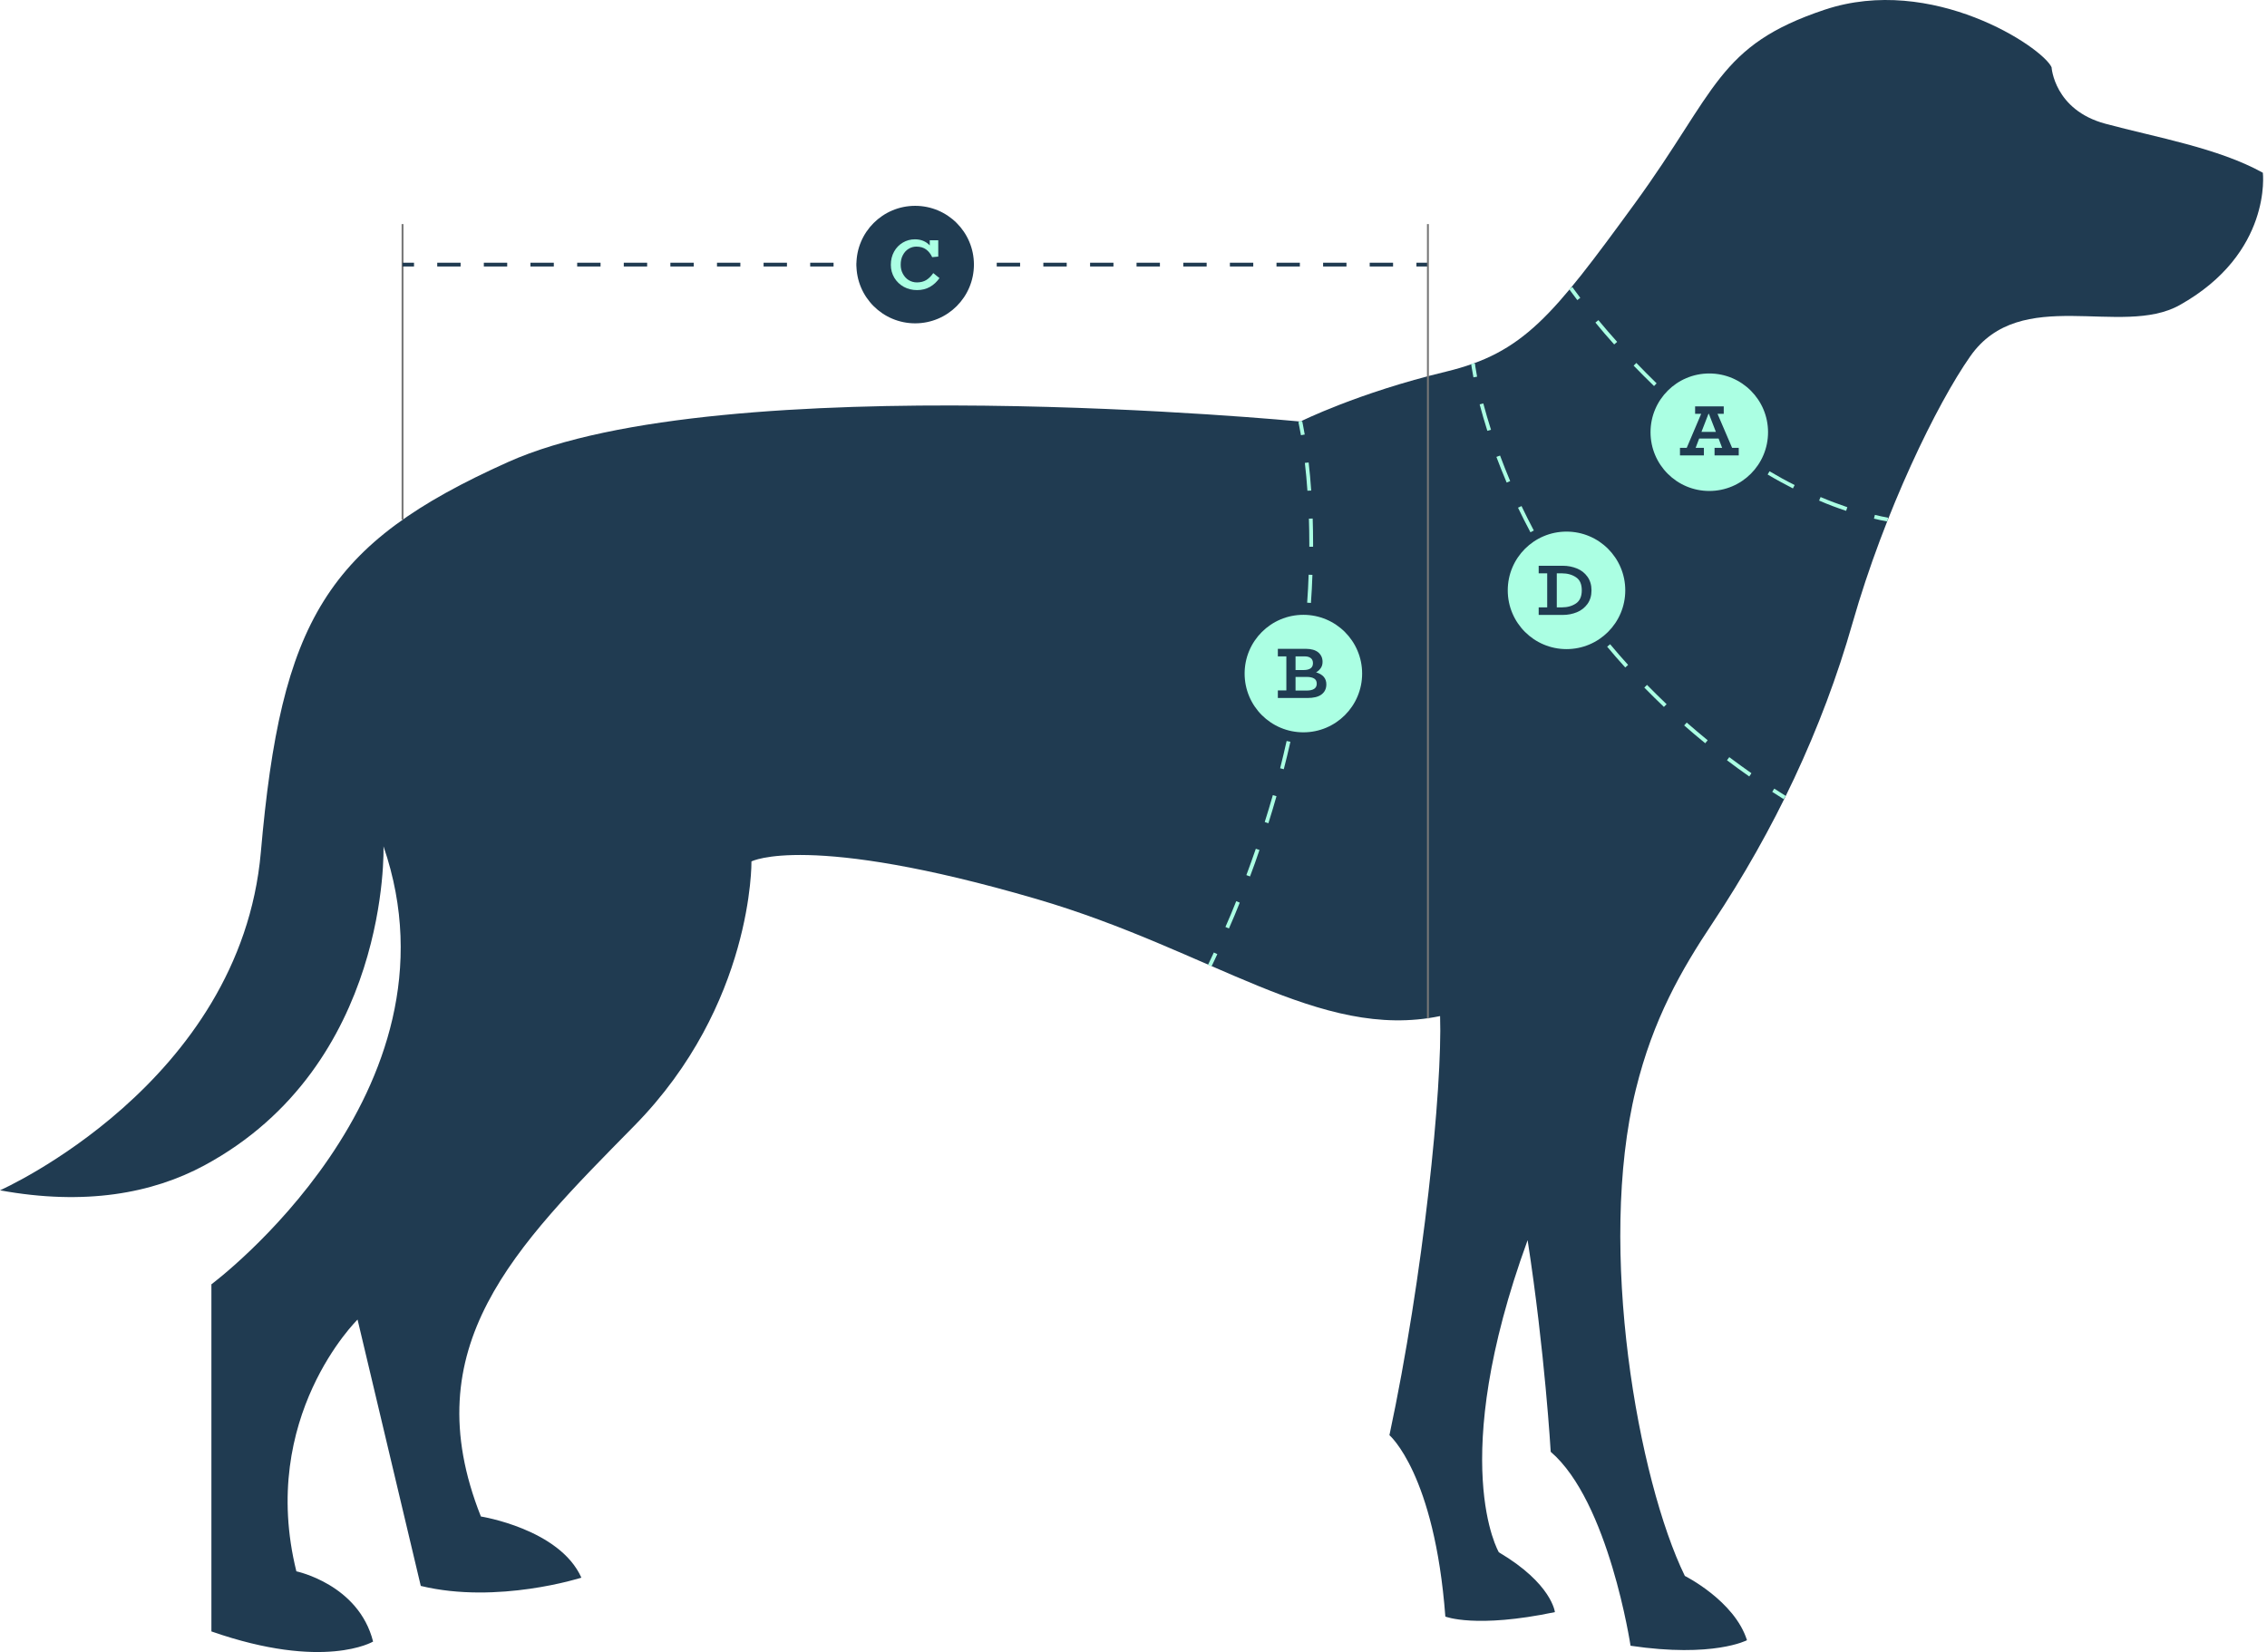 <svg fill="none" height="344" viewBox="0 0 472 344" width="472" xmlns="http://www.w3.org/2000/svg"><path d="m471.134 35.97c-9.337-5.175-22.162-7.34-32.792-10.209-10.66-2.869-11.194-11.756-11.194-11.756-1.94-4.219-24.918-19.434-47.248-11.981-22.331 7.453-22.415 16.846-39.515 40.33-17.127 23.484-23.146 31.133-39.373 35.043-18.337 4.415-30.262 10.378-30.262 10.378s-120.314-11.615-164.975 8.437c-37.912 17.015-47.249 33.017-51.467 81.25-4.247 48.233-54.308 70.395-54.308 70.395 17.69 3.234 31.696.646 42.524-5.175 38.811-20.925 37.321-66.457 37.321-66.457 17.69 51.354-35.83 91.206-35.83 91.206v72.279c23.512 8.212 33.664 2.109 33.664 2.109-3.009-11.924-15.974-14.624-15.974-14.624-7.959-32.146 12.74-52.424 12.74-52.424l13.162 55.461c15.975 3.881 33.44-1.716 33.44-1.716-4.528-10.152-20.924-12.74-20.924-12.74-14.034-35.38 7.115-56.107 31.949-81.363 24.833-25.255 24.383-55.038 24.383-55.038s11.615-6.132 59.342 7.818c36.533 10.687 58.864 29.587 84.035 24.384.506 14.821-3.46 54.11-10.547 87.269 0 0 9.393 7.987 11.643 37.77 0 0 6.3 2.531 22.809-.928 0 0-.619-5.934-11.671-12.459 0 0-10.941-18.534 5.99-64.995 3.6 23.259 4.809 44.071 4.809 44.071 12.093 10.349 16.621 40.386 16.621 40.386 17.269 2.559 24.243-1.153 24.243-1.153-2.587-8.212-12.937-13.387-12.937-13.387-9.702-19.856-18.337-68.145-10.209-101.275 3.6-14.681 9.478-24.918 16.003-34.705 12.796-19.265 22.808-40.246 29.136-62.492 6.638-23.23 17.578-45.645 24.496-55.488 10.491-14.962 31.499-3.881 43.593-10.659 19.321-10.8 17.324-27.561 17.324-27.561z" fill="#203b51"/><g fill="#abffe3"><path d="m270.863 90.621c-.31-1.772-.535-2.728-.535-2.756l.788-.197c0 .028.225.984.534 2.812z"/><path d="m255.873 193.329-.732-.31c.788-1.771 1.547-3.599 2.25-5.371l.732.309c-.704 1.772-1.463 3.6-2.25 5.372zm4.387-10.828-.759-.281c.675-1.828 1.35-3.656 1.968-5.484l.76.253c-.619 1.828-1.266 3.684-1.969 5.512zm3.825-11.081-.76-.253c.591-1.856 1.154-3.74 1.688-5.597l.759.225c-.534 1.885-1.097 3.769-1.687 5.625zm3.206-11.249-.759-.197c.478-1.885.928-3.797 1.35-5.681l.787.168c-.422 1.913-.9 3.825-1.378 5.71zm2.559-11.419-.787-.14c.365-1.913.703-3.825 1.04-5.738l.788.141c-.31 1.884-.647 3.825-1.041 5.737zm1.913-11.559-.788-.112c.253-1.913.478-3.881.675-5.794l.788.084c-.197 1.941-.422 3.882-.675 5.822zm1.181-11.643-.788-.056c.141-1.941.254-3.91.31-5.822l.787.028c-.056 1.941-.169 3.909-.309 5.85zm.45-11.7h-.788v-.703c0-1.715-.028-3.459-.084-5.147l.787-.028c.057 1.688.085 3.431.085 5.147zm-1.181-11.671c-.141-1.969-.31-3.938-.535-5.794l.788-.084c.225 1.884.394 3.853.534 5.85z"/><path d="m252.245 201.233-.732-.338c.422-.844.816-1.715 1.21-2.559l.731.337c-.394.844-.787 1.716-1.209 2.56z"/><path d="m306.777 78.576c-.337-1.8-.478-2.784-.478-2.812l.787-.084s.113.984.45 2.756z"/><path d="m364.207 161.683c-1.575-1.097-3.122-2.222-4.641-3.375l.478-.647c1.519 1.125 3.066 2.278 4.613 3.347zm-9.169-6.919c-1.49-1.209-2.953-2.447-4.387-3.712l.534-.591c1.406 1.237 2.897 2.475 4.359 3.684zm-8.606-7.565c-1.378-1.322-2.756-2.672-4.078-4.022l.563-.563c1.321 1.35 2.7 2.7 4.078 4.022zm-8.043-8.213c-1.294-1.406-2.56-2.868-3.769-4.331l.619-.506c1.209 1.463 2.475 2.897 3.74 4.303zm-7.341-8.831c-1.153-1.518-2.306-3.065-3.403-4.64l.647-.45c1.097 1.547 2.222 3.094 3.375 4.612zm-6.609-9.393c-1.04-1.603-2.053-3.262-3.009-4.894l.675-.393c.956 1.631 1.969 3.262 2.981 4.865zm-5.793-9.928c-.9-1.687-1.772-3.403-2.588-5.118l.731-.338c.816 1.716 1.688 3.431 2.56 5.091zm-4.95-10.349c-.76-1.772-1.463-3.572-2.138-5.344l.76-.281c.647 1.772 1.378 3.544 2.109 5.315zm-4.022-10.772c-.591-1.856-1.125-3.712-1.603-5.512l.759-.197c.478 1.8 1.013 3.628 1.603 5.484z"/><path d="m371.378 166.409c-.787-.507-1.603-1.013-2.39-1.519l.421-.675c.788.506 1.603 1.012 2.391 1.519z"/><path d="m328.405 62.49c-1.097-1.434-1.688-2.278-1.688-2.278l.647-.45s.591.844 1.659 2.25z"/><path d="m384.371 106.371c-1.856-.618-3.768-1.322-5.624-2.137l.309-.731c1.856.787 3.74 1.49 5.569 2.109zm-11.08-4.668c-1.744-.9-3.516-1.857-5.26-2.897l.394-.675c1.744 1.041 3.487 1.997 5.231 2.869zm-10.322-6.103c-1.631-1.097-3.262-2.278-4.894-3.487l.479-.647c1.603 1.209 3.262 2.362 4.865 3.459zm-9.647-7.2c-1.518-1.237-3.065-2.559-4.556-3.909l.535-.591c1.49 1.35 3.009 2.644 4.528 3.881zm-8.943-8.015c-1.434-1.378-2.841-2.812-4.247-4.247l.563-.562c1.378 1.434 2.812 2.869 4.218 4.247zm-8.297-8.662c-1.35-1.491-2.671-3.037-3.909-4.556l.619-.506c1.265 1.519 2.559 3.037 3.909 4.528z"/><path d="m392.949 108.589c-.928-.169-1.856-.366-2.784-.591l.197-.787c.9.225 1.828.422 2.756.591z"/></g><path d="m84.007 46.66h-.394v61.536h.394z" fill="#777"/><path d="m86.2 54.703h-2.39v.787h2.39z" fill="#203b51"/><path d="m290.043 55.491h-4.865v-.787h4.865zm-9.702 0h-4.866v-.787h4.866zm-9.703 0h-4.866v-.787h4.866zm-9.703 0h-4.865v-.787h4.865zm-9.731 0h-4.837v-.787h4.865v.787zm-9.703 0h-4.865v-.787h4.865zm-9.703 0h-4.837v-.787h4.866v.787zm-9.702 0h-4.866v-.787h4.866zm-9.703 0h-4.866v-.787h4.866zm-9.703 0h-4.865v-.787h4.865zm-9.703 0h-4.865v-.787h4.865zm-9.731 0h-4.865v-.787h4.865zm-9.702 0h-4.866v-.787h4.866zm-9.703 0h-4.866v-.787h4.866zm-9.703 0h-4.865v-.787h4.865zm-9.703 0h-4.865v-.787h4.865zm-9.703 0h-4.865v-.787h4.865zm-9.702 0h-4.866v-.787h4.866zm-9.731 0h-4.866v-.787h4.866zm-9.703 0h-4.866v-.787h4.866zm-9.703 0h-4.865v-.787h4.865z" fill="#203b51"/><path d="m297.299 54.703h-2.39v.787h2.39z" fill="#203b51"/><path d="m355.882 102.234c6.756 0 12.234-5.478 12.234-12.234s-5.478-12.234-12.234-12.234c-6.757 0-12.234 5.477-12.234 12.234s5.477 12.234 12.234 12.234z" fill="#abffe3"/><path d="m362.013 93.255v1.575h-5.034v-1.575h1.575l-.732-1.941h-4.049l-.732 1.941h1.716v1.575h-4.978v-1.575h1.406l3.009-7.087h-1.265v-1.547h5.962v1.547h-1.294l3.038 7.087zm-4.753-3.319-1.463-3.769h-.084l-1.462 3.769z" fill="#203b51"/><path d="m326.155 135.163c6.756 0 12.234-5.477 12.234-12.234 0-6.756-5.478-12.234-12.234-12.234-6.757 0-12.234 5.478-12.234 12.234 0 6.757 5.477 12.234 12.234 12.234z" fill="#abffe3"/><path d="m328.32 118.371c.9.366 1.631.928 2.194 1.716.562.787.844 1.715.844 2.84s-.282 2.053-.844 2.841c-.563.759-1.294 1.35-2.194 1.715-.9.366-1.884.563-2.925.563h-5.034v-1.575h1.772v-7.087h-1.772v-1.575h5.034c1.041 0 2.025.196 2.925.562zm-.197 7.284c.788-.534 1.21-1.434 1.21-2.728s-.394-2.194-1.21-2.728c-.787-.534-1.771-.815-2.925-.815h-1.068v7.087h1.068c1.154 0 2.138-.281 2.925-.816z" fill="#203b51"/><path d="m297.496 46.66h-.393v165.398h.393z" fill="#777"/><path d="m190.541 67.327c6.756 0 12.234-5.477 12.234-12.234 0-6.757-5.478-12.234-12.234-12.234-6.757 0-12.234 5.477-12.234 12.234 0 6.757 5.477 12.234 12.234 12.234z" fill="#203b51"/><path d="m195.603 57.904c-.535.759-1.181 1.378-1.969 1.828-.787.45-1.687.675-2.7.675-1.012 0-1.912-.225-2.756-.675-.816-.45-1.491-1.097-1.969-1.884-.478-.816-.731-1.688-.731-2.7 0-1.041.225-1.941.675-2.756s1.069-1.434 1.828-1.884c.76-.45 1.603-.675 2.503-.675 1.266 0 2.306.422 3.094 1.266v-1.069h1.772v3.403l-1.266.113c-.309-.675-.731-1.209-1.265-1.603-.535-.394-1.21-.591-2.025-.591-.563 0-1.097.141-1.603.45-.507.309-.9.731-1.21 1.322-.309.562-.45 1.238-.45 1.997 0 .703.141 1.322.45 1.884.31.562.703 1.012 1.21 1.322.506.309 1.096.478 1.715.478.759 0 1.434-.169 1.969-.506.534-.338 1.012-.816 1.434-1.434z" fill="#abffe3"/><path d="m271.369 152.491c6.757 0 12.234-5.477 12.234-12.234 0-6.756-5.477-12.234-12.234-12.234s-12.234 5.478-12.234 12.234c0 6.757 5.477 12.234 12.234 12.234z" fill="#abffe3"/><path d="m276.15 142.502c0 .9-.337 1.603-1.012 2.109-.675.507-1.66.732-2.953.732h-6.131v-1.575h1.771v-7.088h-1.771v-1.575h5.849c1.097 0 1.969.254 2.56.732.59.506.9 1.153.9 1.968 0 .507-.113.928-.366 1.294s-.562.675-.984.9c1.406.422 2.137 1.238 2.137 2.503zm-6.412-5.793v2.812h1.659c1.322 0 1.969-.478 1.969-1.434 0-.478-.169-.844-.478-1.069-.31-.225-.703-.338-1.153-.338h-1.997zm4.415 5.652c0-.478-.168-.843-.534-1.068s-.872-.338-1.547-.338h-2.334v2.841h2.25c1.462 0 2.165-.478 2.165-1.435z" fill="#203b51"/></svg>